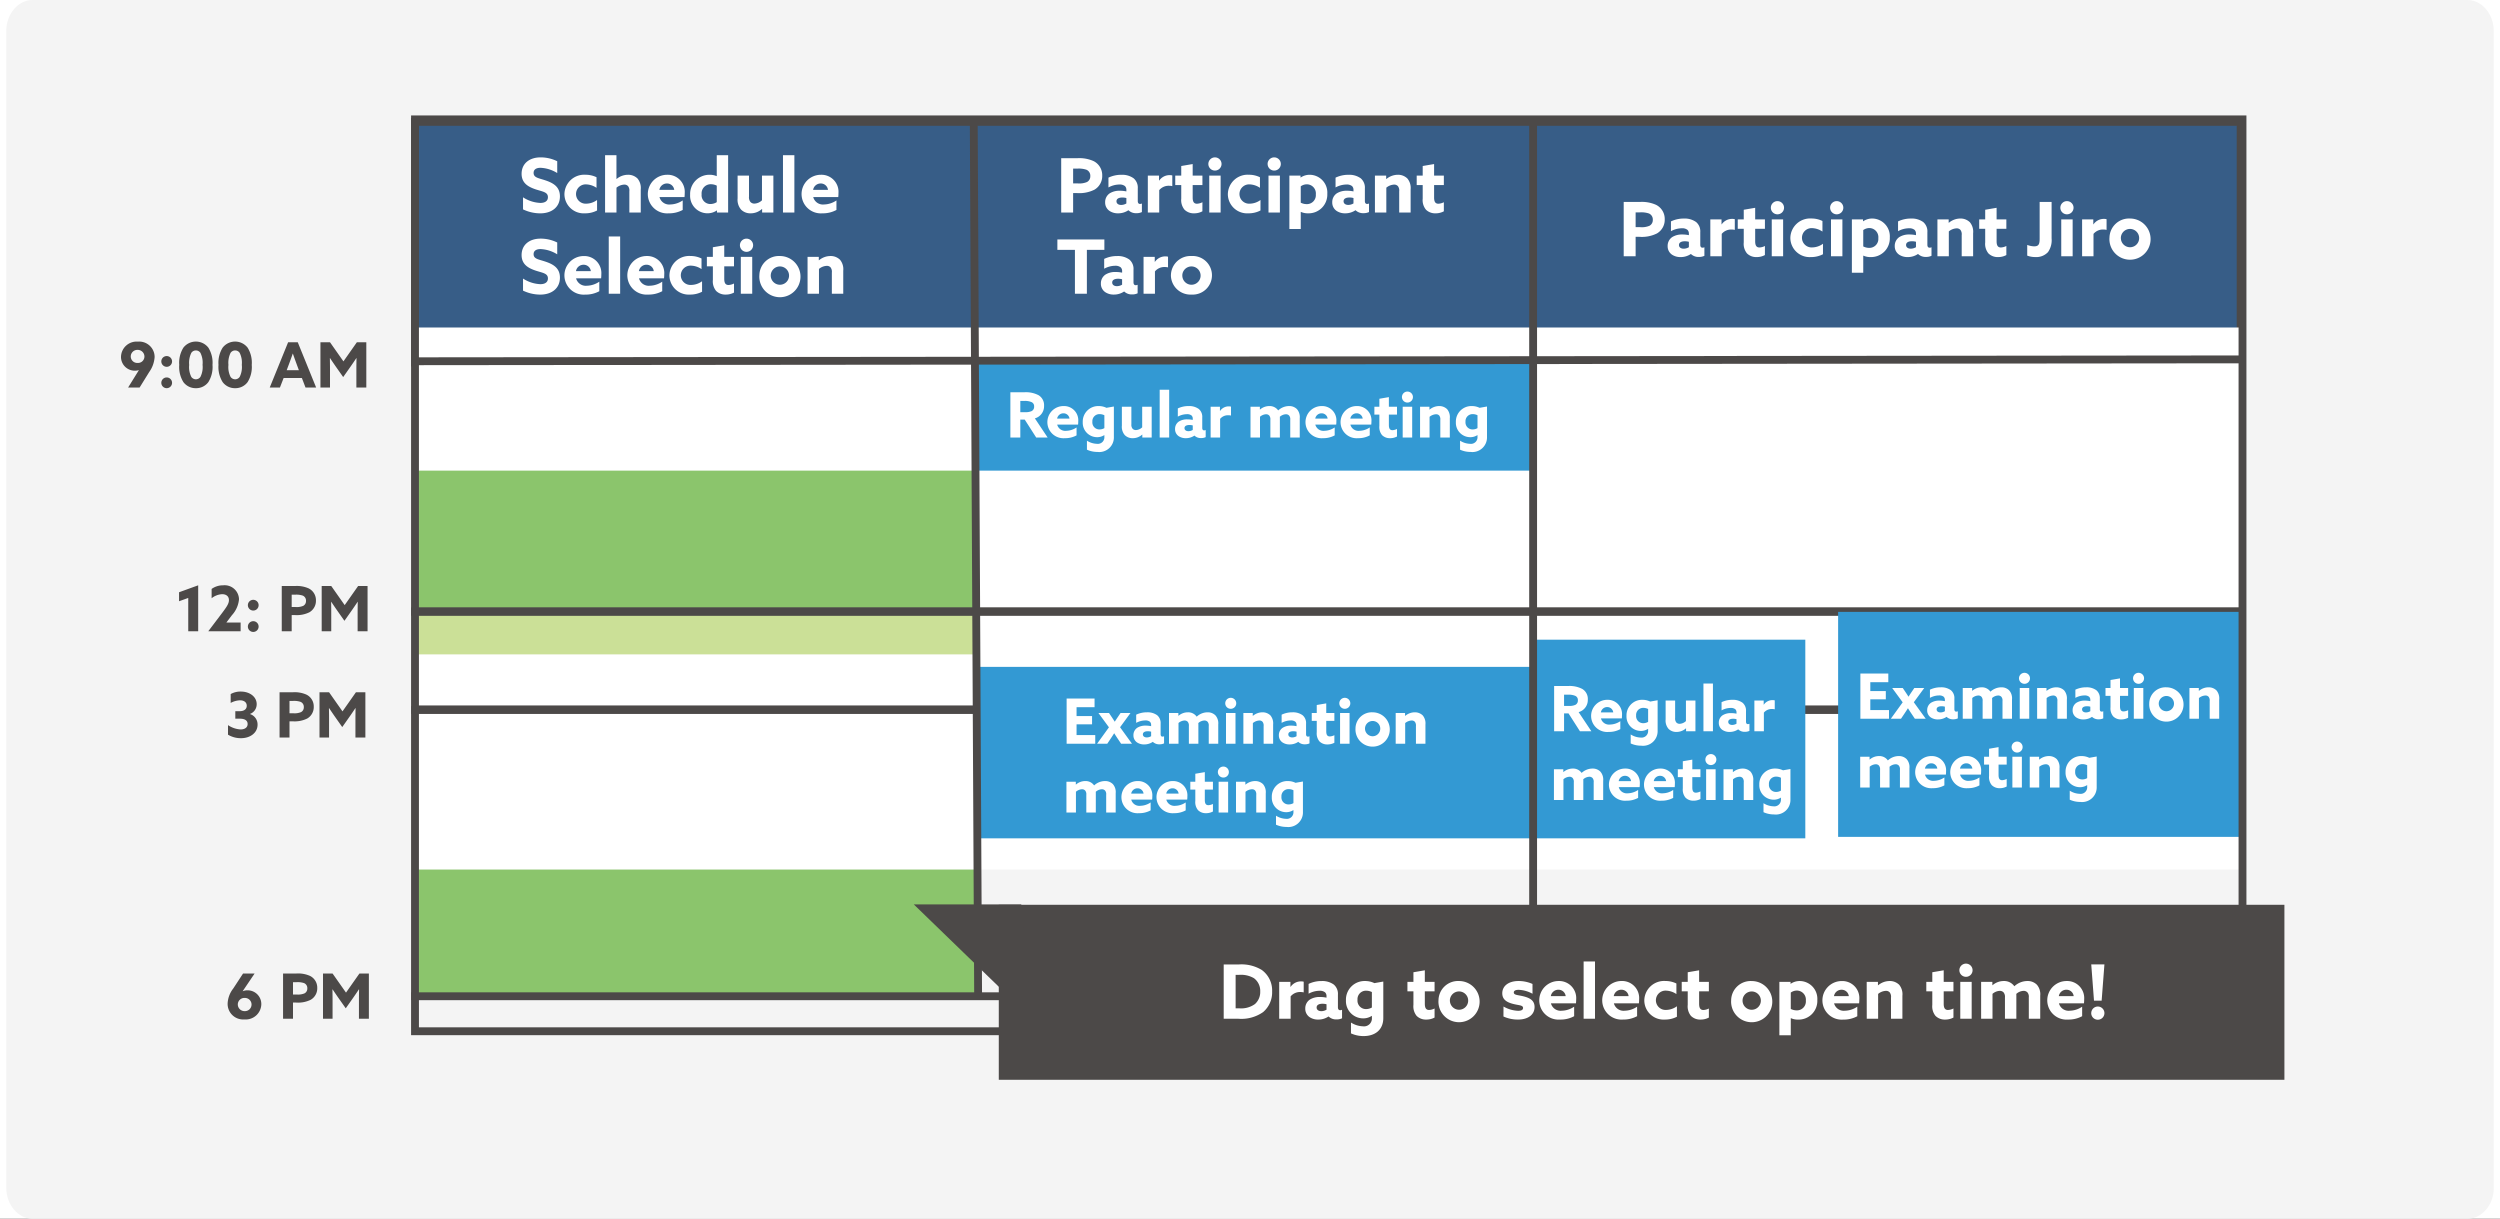 <svg xmlns="http://www.w3.org/2000/svg" xmlns:xlink="http://www.w3.org/1999/xlink" width="400" height="195" viewBox="0 0 400 195"><rect x="0" y="0" width="400" height="195" fill="#333333" stroke="none"/><defs><clipPath id="b"><rect width="400" height="195"/></clipPath></defs><g id="a" clip-path="url(#b)"><rect width="400" height="195" fill="#fff"/><g transform="translate(0 -7.6)"><path d="M394.8,202.6H5.2c-2.3,0-4.2-2.248-4.2-4.97V12.57C1,9.848,2.9,7.6,5.2,7.6H394.8c2.3,0,4.2,2.248,4.2,4.97V197.749C399,200.352,397.1,202.6,394.8,202.6Z" fill="#f4f4f4"/><rect width="292.1" height="38.5" transform="translate(66.4 27.1)" fill="#375d87"/><path d="M-.628-.628H292.728V39.128H-.628ZM291.472.628H.628V37.872H291.472Z" transform="translate(66.4 27.1)" fill="#4c4948"/><rect width="292.4" height="86.733" transform="translate(66.4 60)" fill="#fff"/><rect width="89.5" height="22" transform="translate(66.4 82.9)" fill="#8bc56c"/><rect width="89.5" height="17.5" transform="translate(155.8 65.4)" fill="#3399d3"/><rect width="89.5" height="7" transform="translate(66.75 105.3)" fill="#cbe097"/><rect width="89.5" height="19.767" transform="translate(66.8 146.733)" fill="#8bc56c"/><path d="M0,.928V-.328l292.1-.3V.628Z" transform="translate(66.4 65.1)" fill="#4c4948"/><path d="M292.7.628H0V-.628H292.7Z" transform="translate(65.8 105.4)" fill="#4c4948"/><path d="M292.7.628H0V-.628H292.7Z" transform="translate(65.8 105.5)" fill="#4c4948"/><path d="M268.4.628H0V-.628H268.4Z" transform="translate(66.4 121.1)" fill="#4c4948"/><path d="M268.4.628H0V-.628H268.4Z" transform="translate(65.8 121.2)" fill="#4c4948"/><path d="M268.4.628H0V-.628H268.4Z" transform="translate(65.8 167)" fill="#4c4948"/><g transform="translate(-2 -1)"><path d="M.684,11.5a6.392,6.392,0,0,0,2.748.636c1.872,0,3.156-1.02,3.156-2.712,0-1.536-1.056-2.148-2.364-2.58C3.18,6.492,2.376,6.432,2.376,5.664c0-.576.468-.816,1.116-.816a5.515,5.515,0,0,1,2.664.84V3.8A5.982,5.982,0,0,0,3.5,3.18C1.68,3.18.456,4.188.456,5.808c0,1.512,1.08,2.1,2.28,2.5,1.116.36,1.932.432,1.932,1.236,0,.648-.516.924-1.212.924a5.487,5.487,0,0,1-2.772-.9ZM12.528,10a3,3,0,0,1-1.728.588A1.546,1.546,0,1,1,10.776,7.5a3.174,3.174,0,0,1,1.668.552V6.36a3.969,3.969,0,0,0-1.752-.4,3.167,3.167,0,0,0-3.384,3.1A3.088,3.088,0,0,0,10.6,12.132a4.06,4.06,0,0,0,1.932-.456Zm1.284,2h1.824V8.028a2.106,2.106,0,0,1,1.236-.492.782.782,0,0,1,.624.252,1.17,1.17,0,0,1,.2.828V12h1.824V8.316a2.374,2.374,0,0,0-.516-1.752,2.126,2.126,0,0,0-1.548-.6,2.829,2.829,0,0,0-1.8.672l-.024-.012V2.832H13.812ZM26.52,9.528a4.863,4.863,0,0,0,.036-.624,2.732,2.732,0,0,0-2.82-2.94,3.089,3.089,0,1,0,.252,6.168,4.533,4.533,0,0,0,2.244-.54V10.068a3.673,3.673,0,0,1-2,.648,1.6,1.6,0,0,1-1.716-1.188ZM22.5,8.376a1.22,1.22,0,0,1,1.212-1.02,1.153,1.153,0,0,1,1.164,1.02Zm9.216,3.312V12H33.5V2.832H31.68V6.168l-.024.012a2.8,2.8,0,0,0-1.116-.216,3.082,3.082,0,0,0-3.12,3.2,2.792,2.792,0,0,0,2.772,2.964,2.644,2.644,0,0,0,1.5-.456Zm-.036-1.344a1.931,1.931,0,0,1-1.02.3,1.405,1.405,0,0,1-1.4-1.56,1.46,1.46,0,0,1,1.476-1.608,2.125,2.125,0,0,1,.948.228Zm7.26,1.1V12h1.8V6.1H38.916v3.948a1.848,1.848,0,0,1-1.2.528.842.842,0,0,1-.648-.264,1.189,1.189,0,0,1-.228-.852V6.1H35.016V9.732a2.412,2.412,0,0,0,.564,1.812,2.075,2.075,0,0,0,1.536.588,2.659,2.659,0,0,0,1.8-.7ZM42.276,12H44.1V2.832H42.276ZM51.12,9.528a4.862,4.862,0,0,0,.036-.624,2.732,2.732,0,0,0-2.82-2.94,3.089,3.089,0,1,0,.252,6.168,4.533,4.533,0,0,0,2.244-.54V10.068a3.673,3.673,0,0,1-2,.648,1.6,1.6,0,0,1-1.716-1.188ZM47.1,8.376a1.22,1.22,0,0,1,1.212-1.02,1.153,1.153,0,0,1,1.164,1.02ZM.684,24.5a6.392,6.392,0,0,0,2.748.636c1.872,0,3.156-1.02,3.156-2.712,0-1.536-1.056-2.148-2.364-2.58-1.044-.348-1.848-.408-1.848-1.176,0-.576.468-.816,1.116-.816a5.515,5.515,0,0,1,2.664.84V16.8A5.981,5.981,0,0,0,3.5,16.18C1.68,16.18.456,17.188.456,18.808c0,1.512,1.08,2.1,2.28,2.5,1.116.36,1.932.432,1.932,1.236,0,.648-.516.924-1.212.924a5.487,5.487,0,0,1-2.772-.9Zm12.492-1.968a4.863,4.863,0,0,0,.036-.624,2.732,2.732,0,0,0-2.82-2.94,3.089,3.089,0,1,0,.252,6.168,4.533,4.533,0,0,0,2.244-.54V23.068a3.673,3.673,0,0,1-2,.648,1.6,1.6,0,0,1-1.716-1.188Zm-4.02-1.152a1.22,1.22,0,0,1,1.212-1.02,1.153,1.153,0,0,1,1.164,1.02ZM14.4,25h1.824V15.832H14.4Zm8.844-2.472a4.863,4.863,0,0,0,.036-.624,2.732,2.732,0,0,0-2.82-2.94,3.089,3.089,0,1,0,.252,6.168,4.533,4.533,0,0,0,2.244-.54V23.068a3.673,3.673,0,0,1-2,.648,1.6,1.6,0,0,1-1.716-1.188Zm-4.02-1.152a1.22,1.22,0,0,1,1.212-1.02,1.153,1.153,0,0,1,1.164,1.02ZM29.328,23a3,3,0,0,1-1.728.588,1.546,1.546,0,1,1-.024-3.084,3.174,3.174,0,0,1,1.668.552V19.36a3.969,3.969,0,0,0-1.752-.4,3.167,3.167,0,0,0-3.384,3.1A3.088,3.088,0,0,0,27.4,25.132a4.06,4.06,0,0,0,1.932-.456Zm5.112.36a2.113,2.113,0,0,1-.876.24c-.552,0-.684-.432-.684-1.008v-1.98h1.56V19.1H32.88V17.248l-1.824.312V19.1H30.1v1.512h.96V22.78a2.406,2.406,0,0,0,.516,1.764,2.08,2.08,0,0,0,1.536.588,2.719,2.719,0,0,0,1.332-.324Zm.948-6.132a1.056,1.056,0,1,0,1.056-1.044A1.055,1.055,0,0,0,35.388,17.224ZM35.532,25h1.824V19.1H35.532Zm4.788-2.952a1.465,1.465,0,1,1,1.464,1.512A1.473,1.473,0,0,1,40.32,22.048Zm-1.824,0a3.295,3.295,0,1,0,3.288-3.084A3.126,3.126,0,0,0,38.5,22.048ZM46.212,25h1.824V21.028a2.106,2.106,0,0,1,1.236-.492.782.782,0,0,1,.624.252,1.17,1.17,0,0,1,.2.828V25h1.824V21.316a2.374,2.374,0,0,0-.516-1.752,2.126,2.126,0,0,0-1.548-.6,2.891,2.891,0,0,0-1.824.684l-.024-.012V19.1h-1.8Z" transform="translate(85 30.6)" fill="#fff"/></g><path d="M3.34,10,4.87,7.53a4.641,4.641,0,0,0,.87-2.41A2.471,2.471,0,0,0,3.06,2.66,2.5,2.5,0,0,0,.36,5.09,2.2,2.2,0,0,0,2.58,7.31a1.93,1.93,0,0,0,.62-.09l.01.02L1.5,10ZM3.02,6.07a1.042,1.042,0,0,1-1.1-1.04,1.061,1.061,0,0,1,1.1-1.05A1.075,1.075,0,0,1,4.11,5.05,1.029,1.029,0,0,1,3.02,6.07Zm4.65.62a.86.86,0,1,0-.86-.86A.866.866,0,0,0,7.67,6.69ZM6.81,9.25a.86.86,0,1,0,.86-.86A.866.866,0,0,0,6.81,9.25Zm5.53.86a2.418,2.418,0,0,0,2-.98A4.551,4.551,0,0,0,15,6.38a4.551,4.551,0,0,0-.66-2.75,2.531,2.531,0,0,0-4,0,4.551,4.551,0,0,0-.66,2.75,4.551,4.551,0,0,0,.66,2.75A2.432,2.432,0,0,0,12.34,10.11Zm0-1.42a.9.9,0,0,1-.73-.39,3.464,3.464,0,0,1-.34-1.91,3.634,3.634,0,0,1,.34-1.93.872.872,0,0,1,.73-.39.859.859,0,0,1,.73.39,3.522,3.522,0,0,1,.34,1.91,3.479,3.479,0,0,1-.34,1.93A.883.883,0,0,1,12.34,8.69Zm6.28,1.42a2.418,2.418,0,0,0,2-.98,4.551,4.551,0,0,0,.66-2.75,4.551,4.551,0,0,0-.66-2.75,2.531,2.531,0,0,0-4,0,4.551,4.551,0,0,0-.66,2.75,4.551,4.551,0,0,0,.66,2.75A2.432,2.432,0,0,0,18.62,10.11Zm0-1.42a.9.9,0,0,1-.73-.39,3.464,3.464,0,0,1-.34-1.91,3.634,3.634,0,0,1,.34-1.93.872.872,0,0,1,.73-.39.859.859,0,0,1,.73.39,3.522,3.522,0,0,1,.34,1.91,3.479,3.479,0,0,1-.34,1.93A.883.883,0,0,1,18.62,8.69ZM24.16,10h1.63l.59-1.52H29.3L29.88,10h1.7L28.64,2.76H27.1Zm3-3.54c.23-.61.49-1.33.68-1.88h.02c.19.55.45,1.27.66,1.84l.3.81H26.87Zm8.75,1.87,1.05-1.49c.36-.51.72-1.04,1.06-1.55l.02.01c-.01.52-.02,1.2-.02,1.8V10h1.59V2.76H38.1L35.95,5.82,33.8,2.76H32.27V10H33.8V7.1c0-.6-.01-1.28-.02-1.8l.02-.01c.34.51.7,1.04,1.06,1.55Z" transform="translate(19 59.6)" fill="#4c4948"/><g transform="translate(1 19.55)"><path d="M2.12,10H3.71V2.65L.65,3.76V5.2l1.47-.53Zm3.22-.02.01.02H10.5V8.61H8.24l-.01-.02L9.1,7.44a4.354,4.354,0,0,0,1.14-2.56A2.3,2.3,0,0,0,7.7,2.65a3.116,3.116,0,0,0-1.84.58V4.72a2.9,2.9,0,0,1,1.69-.65c.64,0,1.08.34,1.08.95,0,.55-.36,1.08-1.08,2.04Zm7.18-3.29a.86.86,0,1,0-.86-.86A.866.866,0,0,0,12.52,6.69Zm-.86,2.56a.86.86,0,1,0,.86-.86A.866.866,0,0,0,11.66,9.25Zm5.42.75h1.59V7.41h.5a4.522,4.522,0,0,0,2.34-.45,2.106,2.106,0,0,0,1.04-1.89,2.094,2.094,0,0,0-1.17-1.93,4.63,4.63,0,0,0-2.15-.38H17.08Zm1.59-3.88V4.15h.54a3.178,3.178,0,0,1,1.24.15.863.863,0,0,1,.51.85.85.85,0,0,1-.45.79,2.643,2.643,0,0,1-1.26.18Zm8.44,2.21,1.05-1.49c.36-.51.72-1.04,1.06-1.55l.02.01c-.01.52-.02,1.2-.02,1.8V10h1.59V2.76H29.3L27.15,5.82,25,2.76H23.47V10H25V7.1c0-.6-.01-1.28-.02-1.8L25,5.29c.34.51.7,1.04,1.06,1.55Z" transform="translate(27 79.05)" fill="#4c4948"/></g><g transform="translate(1 13.7)"><path d="M.48,9.55a3.953,3.953,0,0,0,2.09.56c1.47,0,2.64-.87,2.64-2.15A1.742,1.742,0,0,0,4,6.25V6.23A1.647,1.647,0,0,0,5.07,4.66c0-1.15-1.08-2.01-2.55-2.01a3.176,3.176,0,0,0-1.61.4V4.47A3.332,3.332,0,0,1,2.4,4.05c.65,0,1.08.32,1.08.87,0,.51-.37.87-1.15.87H1.65v1.2h.72c.86,0,1.25.33,1.25.85,0,.55-.45.87-1.13.87A4.009,4.009,0,0,1,.48,8.02ZM8.73,10h1.59V7.41h.5a4.522,4.522,0,0,0,2.34-.45A2.106,2.106,0,0,0,14.2,5.07a2.094,2.094,0,0,0-1.17-1.93,4.63,4.63,0,0,0-2.15-.38H8.73Zm1.59-3.88V4.15h.54a3.178,3.178,0,0,1,1.24.15.863.863,0,0,1,.51.85.85.85,0,0,1-.45.79,2.643,2.643,0,0,1-1.26.18Zm8.44,2.21,1.05-1.49c.36-.51.72-1.04,1.06-1.55l.02.01c-.01.52-.02,1.2-.02,1.8V10h1.59V2.76H20.95L18.8,5.82,16.65,2.76H15.12V10h1.53V7.1c0-.6-.01-1.28-.02-1.8l.02-.01c.34.51.7,1.04,1.06,1.55Z" transform="translate(35 101.9)" fill="#4c4948"/></g><g transform="translate(1 37.9)"><path d="M2.89,2.76,1.32,5.16a4.187,4.187,0,0,0-.9,2.42,2.489,2.489,0,0,0,2.69,2.53A2.5,2.5,0,0,0,5.81,7.7,2.195,2.195,0,0,0,3.6,5.45a1.8,1.8,0,0,0-.76.15l-.01-.01L4.74,2.76ZM2.05,7.7a1.046,1.046,0,0,1,1.1-1.03,1.056,1.056,0,1,1-.01,2.11A1.071,1.071,0,0,1,2.05,7.7ZM9.29,10h1.59V7.41h.5a4.522,4.522,0,0,0,2.34-.45,2.106,2.106,0,0,0,1.04-1.89,2.094,2.094,0,0,0-1.17-1.93,4.63,4.63,0,0,0-2.15-.38H9.29Zm1.59-3.88V4.15h.54a3.178,3.178,0,0,1,1.24.15.863.863,0,0,1,.51.85.85.85,0,0,1-.45.79,2.643,2.643,0,0,1-1.26.18Zm8.44,2.21,1.05-1.49c.36-.51.72-1.04,1.06-1.55l.02.01c-.01.52-.02,1.2-.02,1.8V10h1.59V2.76H21.51L19.36,5.82,17.21,2.76H15.68V10h1.53V7.1c0-.6-.01-1.28-.02-1.8l.02-.01c.34.51.7,1.04,1.06,1.55Z" transform="translate(35 122.7)" fill="#4c4948"/></g><g transform="translate(7)"><path d="M.792,12H2.7V8.892h.6a5.426,5.426,0,0,0,2.808-.54A2.527,2.527,0,0,0,7.356,6.084a2.512,2.512,0,0,0-1.4-2.316,5.556,5.556,0,0,0-2.58-.456H.792ZM2.7,7.344V4.98h.648a3.814,3.814,0,0,1,1.488.18,1.036,1.036,0,0,1,.612,1.02,1.021,1.021,0,0,1-.54.948A3.171,3.171,0,0,1,3.4,7.344Zm8.856,4.3a1.727,1.727,0,0,0,1.272.468,1.984,1.984,0,0,0,.876-.18V10.56a.688.688,0,0,1-.3.072c-.252,0-.36-.192-.36-.468v-2a1.953,1.953,0,0,0-.66-1.632,3.117,3.117,0,0,0-1.968-.564,4.7,4.7,0,0,0-2.064.456V7.992a3.687,3.687,0,0,1,1.728-.468,1.357,1.357,0,0,1,.912.252.832.832,0,0,1,.228.624v.228A4.744,4.744,0,0,0,10.2,8.52a2.916,2.916,0,0,0-1.656.42,1.683,1.683,0,0,0-.72,1.428,1.61,1.61,0,0,0,.7,1.38,2.4,2.4,0,0,0,1.368.384,2.874,2.874,0,0,0,1.644-.492Zm-.336-1.092a1.639,1.639,0,0,1-.828.24c-.42,0-.756-.2-.756-.588,0-.456.468-.6.936-.6a2.4,2.4,0,0,1,.648.084ZM14.652,12h1.824V8.424a1.961,1.961,0,0,1,1.6-.7,2.125,2.125,0,0,1,.492.06V6.072a1.463,1.463,0,0,0-.384-.048,2,2,0,0,0-1.716.876l-.024-.012V6.1H14.652Zm8.736-1.644a2.113,2.113,0,0,1-.876.24c-.552,0-.684-.432-.684-1.008V7.608h1.56V6.1h-1.56V4.248L20,4.56V6.1h-.96V7.608H20V9.78a2.406,2.406,0,0,0,.516,1.764,2.08,2.08,0,0,0,1.536.588,2.719,2.719,0,0,0,1.332-.324Zm.948-6.132A1.056,1.056,0,1,0,25.392,3.18,1.055,1.055,0,0,0,24.336,4.224ZM24.48,12H26.3V6.1H24.48Zm8.2-2a3,3,0,0,1-1.728.588A1.546,1.546,0,1,1,30.924,7.5a3.174,3.174,0,0,1,1.668.552V6.36a3.969,3.969,0,0,0-1.752-.4,3.167,3.167,0,0,0-3.384,3.1,3.088,3.088,0,0,0,3.288,3.072,4.06,4.06,0,0,0,1.932-.456Zm1.14-5.772A1.056,1.056,0,1,0,34.872,3.18,1.055,1.055,0,0,0,33.816,4.224ZM33.96,12h1.824V6.1H33.96Zm5.16-.084.024-.012a2.658,2.658,0,0,0,1.14.228A2.993,2.993,0,0,0,43.368,9a2.846,2.846,0,0,0-2.8-3.036,2.552,2.552,0,0,0-1.464.444L39.084,6.4V6.1H37.3V14.64H39.12Zm0-1.488V7.812a1.694,1.694,0,0,1,.984-.324A1.457,1.457,0,0,1,41.532,9.1a1.433,1.433,0,0,1-1.476,1.56A2.066,2.066,0,0,1,39.12,10.428Zm8.772,1.212a1.727,1.727,0,0,0,1.272.468,1.984,1.984,0,0,0,.876-.18V10.56a.688.688,0,0,1-.3.072c-.252,0-.36-.192-.36-.468v-2a1.953,1.953,0,0,0-.66-1.632,3.117,3.117,0,0,0-1.968-.564,4.7,4.7,0,0,0-2.064.456V7.992a3.687,3.687,0,0,1,1.728-.468,1.357,1.357,0,0,1,.912.252.832.832,0,0,1,.228.624v.228a4.744,4.744,0,0,0-1.02-.108,2.916,2.916,0,0,0-1.656.42,1.683,1.683,0,0,0-.72,1.428,1.61,1.61,0,0,0,.7,1.38,2.4,2.4,0,0,0,1.368.384,2.874,2.874,0,0,0,1.644-.492Zm-.336-1.092a1.639,1.639,0,0,1-.828.24c-.42,0-.756-.2-.756-.588,0-.456.468-.6.936-.6a2.4,2.4,0,0,1,.648.084ZM50.988,12h1.824V8.028a2.106,2.106,0,0,1,1.236-.492.782.782,0,0,1,.624.252,1.17,1.17,0,0,1,.2.828V12H56.7V8.316a2.374,2.374,0,0,0-.516-1.752,2.126,2.126,0,0,0-1.548-.6,2.891,2.891,0,0,0-1.824.684l-.024-.012V6.1h-1.8Zm11.028-1.644a2.113,2.113,0,0,1-.876.24c-.552,0-.684-.432-.684-1.008V7.608h1.56V6.1h-1.56V4.248l-1.824.312V6.1h-.96V7.608h.96V9.78a2.406,2.406,0,0,0,.516,1.764,2.08,2.08,0,0,0,1.536.588,2.719,2.719,0,0,0,1.332-.324ZM2.988,25H4.9V17.98H7.7V16.312H.18V17.98H2.988Zm7.884-.36a1.727,1.727,0,0,0,1.272.468,1.984,1.984,0,0,0,.876-.18V23.56a.688.688,0,0,1-.3.072c-.252,0-.36-.192-.36-.468v-2a1.953,1.953,0,0,0-.66-1.632,3.117,3.117,0,0,0-1.968-.564,4.7,4.7,0,0,0-2.064.456v1.572A3.687,3.687,0,0,1,9.4,20.524a1.357,1.357,0,0,1,.912.252.832.832,0,0,1,.228.624v.228a4.744,4.744,0,0,0-1.02-.108,2.916,2.916,0,0,0-1.656.42,1.683,1.683,0,0,0-.72,1.428,1.61,1.61,0,0,0,.7,1.38,2.4,2.4,0,0,0,1.368.384,2.874,2.874,0,0,0,1.644-.492Zm-.336-1.092a1.639,1.639,0,0,1-.828.24c-.42,0-.756-.2-.756-.588,0-.456.468-.6.936-.6a2.4,2.4,0,0,1,.648.084ZM13.968,25h1.824V21.424a1.961,1.961,0,0,1,1.6-.7,2.125,2.125,0,0,1,.492.06V19.072a1.463,1.463,0,0,0-.384-.048,2,2,0,0,0-1.716.876l-.024-.012V19.1H13.968Zm6.2-2.952a1.465,1.465,0,1,1,1.464,1.512A1.473,1.473,0,0,1,20.172,22.048Zm-1.824,0a3.126,3.126,0,0,0,3.288,3.084,3.09,3.09,0,1,0,0-6.168A3.126,3.126,0,0,0,18.348,22.048Z" transform="translate(162 29.6)" fill="#fff"/></g><g transform="translate(-1 -5)"><path d="M.66,10H2.25V7.14h.71L4.79,10H6.62L4.58,6.94a2.014,2.014,0,0,0,1.47-2,1.859,1.859,0,0,0-.87-1.7,4.358,4.358,0,0,0-2.25-.48H.66ZM2.25,5.95V4.15h.61a2.709,2.709,0,0,1,1.19.19.712.712,0,0,1,.41.71.753.753,0,0,1-.41.73,2.278,2.278,0,0,1-1,.17Zm9.24,1.99a4.052,4.052,0,0,0,.03-.52A2.276,2.276,0,0,0,9.17,4.97a2.575,2.575,0,1,0,.21,5.14,3.778,3.778,0,0,0,1.87-.45V8.39a3.061,3.061,0,0,1-1.67.54,1.332,1.332,0,0,1-1.43-.99ZM8.14,6.98a1.016,1.016,0,0,1,1.01-.85.961.961,0,0,1,.97.85Zm4.77,4.97a4.009,4.009,0,0,0,1.68.36A2.337,2.337,0,0,0,17.22,9.9V5.04l-1.19.21a2.787,2.787,0,0,0-1.23-.28,2.482,2.482,0,0,0-2.56,2.57,2.3,2.3,0,0,0,2.29,2.41,2.072,2.072,0,0,0,1.15-.33l.02.01V9.9a1.052,1.052,0,0,1-1.2,1.11,3.122,3.122,0,0,1-1.59-.5ZM15.7,8.5a1.529,1.529,0,0,1-.77.21,1.125,1.125,0,0,1-1.15-1.23,1.129,1.129,0,0,1,1.17-1.22,1.728,1.728,0,0,1,.75.18Zm6.07,1.04V10h1.5V5.08H21.75V8.37a1.54,1.54,0,0,1-1,.44.7.7,0,0,1-.54-.22.991.991,0,0,1-.19-.71V5.08H18.5V8.11a2.01,2.01,0,0,0,.47,1.51,1.729,1.729,0,0,0,1.28.49,2.216,2.216,0,0,0,1.5-.58Zm2.78.46h1.52V2.36H24.55Zm5.57-.3a1.439,1.439,0,0,0,1.06.39,1.653,1.653,0,0,0,.73-.15V8.8a.573.573,0,0,1-.25.06c-.21,0-.3-.16-.3-.39V6.8a1.627,1.627,0,0,0-.55-1.36,2.6,2.6,0,0,0-1.64-.47,3.912,3.912,0,0,0-1.72.38V6.66a3.073,3.073,0,0,1,1.44-.39,1.131,1.131,0,0,1,.76.21.693.693,0,0,1,.19.52v.19a3.953,3.953,0,0,0-.85-.09,2.43,2.43,0,0,0-1.38.35,1.4,1.4,0,0,0-.6,1.19,1.341,1.341,0,0,0,.58,1.15,2,2,0,0,0,1.14.32A2.4,2.4,0,0,0,30.1,9.7Zm-.28-.91a1.366,1.366,0,0,1-.69.2c-.35,0-.63-.17-.63-.49,0-.38.39-.5.78-.5a2,2,0,0,1,.54.07ZM32.7,10h1.52V7.02a1.634,1.634,0,0,1,1.33-.58,1.771,1.771,0,0,1,.41.05V5.06a1.219,1.219,0,0,0-.32-.04,1.665,1.665,0,0,0-1.43.73l-.02-.01V5.08H32.7Zm12.74,0h1.52V6.91a1.926,1.926,0,0,0-.45-1.45,1.715,1.715,0,0,0-1.27-.49,2.558,2.558,0,0,0-1.73.7,1.651,1.651,0,0,0-1.43-.7,2.28,2.28,0,0,0-1.48.56l-.02-.01V5.08h-1.5V10H40.6V6.68a1.6,1.6,0,0,1,.96-.4.679.679,0,0,1,.52.21.928.928,0,0,1,.18.67V10h1.52V6.91a1.62,1.62,0,0,0-.01-.22,1.544,1.544,0,0,1,.97-.41.679.679,0,0,1,.52.21.9.9,0,0,1,.18.67Zm7.35-2.06a4.052,4.052,0,0,0,.03-.52,2.276,2.276,0,0,0-2.35-2.45,2.575,2.575,0,1,0,.21,5.14,3.778,3.778,0,0,0,1.87-.45V8.39a3.061,3.061,0,0,1-1.67.54,1.332,1.332,0,0,1-1.43-.99Zm-3.35-.96a1.016,1.016,0,0,1,1.01-.85.961.961,0,0,1,.97.85Zm8.96.96a4.052,4.052,0,0,0,.03-.52,2.276,2.276,0,0,0-2.35-2.45,2.575,2.575,0,1,0,.21,5.14,3.778,3.778,0,0,0,1.87-.45V8.39a3.061,3.061,0,0,1-1.67.54,1.332,1.332,0,0,1-1.43-.99Zm-3.35-.96a1.016,1.016,0,0,1,1.01-.85.961.961,0,0,1,.97.85Zm7.47,1.65a1.761,1.761,0,0,1-.73.2c-.46,0-.57-.36-.57-.84V6.34h1.3V5.08h-1.3V3.54L59.7,3.8V5.08h-.8V6.34h.8V8.15a2,2,0,0,0,.43,1.47,1.734,1.734,0,0,0,1.28.49,2.266,2.266,0,0,0,1.11-.27Zm.79-5.11a.88.88,0,1,0,.88-.87A.879.879,0,0,0,63.31,3.52ZM63.43,10h1.52V5.08H63.43Zm2.78,0h1.52V6.69a1.755,1.755,0,0,1,1.03-.41.652.652,0,0,1,.52.21.975.975,0,0,1,.17.69V10h1.52V6.93a1.978,1.978,0,0,0-.43-1.46,1.772,1.772,0,0,0-1.29-.5,2.409,2.409,0,0,0-1.52.57l-.02-.01V5.08h-1.5Zm6.4,1.95a4.009,4.009,0,0,0,1.68.36A2.337,2.337,0,0,0,76.92,9.9V5.04l-1.19.21a2.787,2.787,0,0,0-1.23-.28,2.482,2.482,0,0,0-2.56,2.57,2.3,2.3,0,0,0,2.29,2.41,2.072,2.072,0,0,0,1.15-.33l.02.01V9.9a1.052,1.052,0,0,1-1.2,1.11,3.122,3.122,0,0,1-1.59-.5ZM75.4,8.5a1.529,1.529,0,0,1-.77.21,1.125,1.125,0,0,1-1.15-1.23,1.129,1.129,0,0,1,1.17-1.22,1.728,1.728,0,0,1,.75.18Z" transform="translate(162 72.6)" fill="#fff"/></g><rect width="89.5" height="27.433" transform="translate(156.25 114.3)" fill="#3399d3"/><g transform="translate(-2 17)"><path d="M.66,10H5.24V8.61H2.25V6.89H4.73V5.57H2.25V4.15H5.13V2.76H.66Zm4.87,0H7.16l.57-.85c.2-.3.37-.56.53-.82h.02c.16.26.33.52.53.82l.57.85h1.74L9.21,7.36l1.67-2.28H9.29l-.38.56c-.17.25-.35.52-.54.82H8.35c-.18-.29-.35-.55-.54-.83l-.37-.55H5.75L7.43,7.37Zm8.93-.3a1.439,1.439,0,0,0,1.06.39,1.653,1.653,0,0,0,.73-.15V8.8a.573.573,0,0,1-.25.06c-.21,0-.3-.16-.3-.39V6.8a1.627,1.627,0,0,0-.55-1.36,2.6,2.6,0,0,0-1.64-.47,3.912,3.912,0,0,0-1.72.38V6.66a3.073,3.073,0,0,1,1.44-.39,1.131,1.131,0,0,1,.76.21.693.693,0,0,1,.19.52v.19a3.954,3.954,0,0,0-.85-.09,2.43,2.43,0,0,0-1.38.35,1.4,1.4,0,0,0-.6,1.19,1.341,1.341,0,0,0,.58,1.15,2,2,0,0,0,1.14.32,2.4,2.4,0,0,0,1.37-.41Zm-.28-.91a1.366,1.366,0,0,1-.69.2c-.35,0-.63-.17-.63-.49,0-.38.39-.5.78-.5a2,2,0,0,1,.54.07ZM23.4,10h1.52V6.91a1.926,1.926,0,0,0-.45-1.45,1.715,1.715,0,0,0-1.27-.49,2.558,2.558,0,0,0-1.73.7,1.651,1.651,0,0,0-1.43-.7,2.28,2.28,0,0,0-1.48.56l-.02-.01V5.08h-1.5V10h1.52V6.68a1.6,1.6,0,0,1,.96-.4.679.679,0,0,1,.52.21.928.928,0,0,1,.18.67V10h1.52V6.91a1.62,1.62,0,0,0-.01-.22,1.544,1.544,0,0,1,.97-.41.679.679,0,0,1,.52.21.9.9,0,0,1,.18.67Zm2.64-6.48a.88.88,0,1,0,.88-.87A.879.879,0,0,0,26.04,3.52ZM26.16,10h1.52V5.08H26.16Zm2.78,0h1.52V6.69a1.755,1.755,0,0,1,1.03-.41.652.652,0,0,1,.52.21.975.975,0,0,1,.17.69V10H33.7V6.93a1.978,1.978,0,0,0-.43-1.46,1.772,1.772,0,0,0-1.29-.5,2.409,2.409,0,0,0-1.52.57l-.02-.01V5.08h-1.5Zm8.79-.3a1.439,1.439,0,0,0,1.06.39,1.653,1.653,0,0,0,.73-.15V8.8a.573.573,0,0,1-.25.06c-.21,0-.3-.16-.3-.39V6.8a1.627,1.627,0,0,0-.55-1.36,2.6,2.6,0,0,0-1.64-.47,3.912,3.912,0,0,0-1.72.38V6.66a3.073,3.073,0,0,1,1.44-.39,1.131,1.131,0,0,1,.76.21.693.693,0,0,1,.19.52v.19a3.953,3.953,0,0,0-.85-.09,2.43,2.43,0,0,0-1.38.35,1.4,1.4,0,0,0-.6,1.19,1.341,1.341,0,0,0,.58,1.15,2,2,0,0,0,1.14.32,2.4,2.4,0,0,0,1.37-.41Zm-.28-.91a1.366,1.366,0,0,1-.69.2c-.35,0-.63-.17-.63-.49,0-.38.39-.5.78-.5a2,2,0,0,1,.54.07Zm6.05-.16a1.761,1.761,0,0,1-.73.2c-.46,0-.57-.36-.57-.84V6.34h1.3V5.08H42.2V3.54l-1.52.26V5.08h-.8V6.34h.8V8.15a2,2,0,0,0,.43,1.47,1.734,1.734,0,0,0,1.28.49,2.266,2.266,0,0,0,1.11-.27Zm.79-5.11a.88.88,0,1,0,.88-.87A.879.879,0,0,0,44.29,3.52ZM44.41,10h1.52V5.08H44.41ZM48.4,7.54A1.221,1.221,0,1,1,49.62,8.8,1.228,1.228,0,0,1,48.4,7.54Zm-1.52,0a2.746,2.746,0,1,0,2.74-2.57A2.605,2.605,0,0,0,46.88,7.54ZM53.31,10h1.52V6.69a1.755,1.755,0,0,1,1.03-.41.652.652,0,0,1,.52.21.975.975,0,0,1,.17.69V10h1.52V6.93a1.978,1.978,0,0,0-.43-1.46,1.772,1.772,0,0,0-1.29-.5,2.409,2.409,0,0,0-1.52.57l-.02-.01V5.08h-1.5ZM6.99,21H8.51V17.91a1.926,1.926,0,0,0-.45-1.45,1.715,1.715,0,0,0-1.27-.49,2.558,2.558,0,0,0-1.73.7,1.651,1.651,0,0,0-1.43-.7,2.28,2.28,0,0,0-1.48.56l-.02-.01v-.44H.63V21H2.15V17.68a1.6,1.6,0,0,1,.96-.4.679.679,0,0,1,.52.21.928.928,0,0,1,.18.67V21H5.33V17.91a1.62,1.62,0,0,0-.01-.22,1.544,1.544,0,0,1,.97-.41.679.679,0,0,1,.52.21.9.9,0,0,1,.18.67Zm7.35-2.06a4.052,4.052,0,0,0,.03-.52,2.276,2.276,0,0,0-2.35-2.45,2.575,2.575,0,1,0,.21,5.14,3.778,3.778,0,0,0,1.87-.45V19.39a3.061,3.061,0,0,1-1.67.54A1.332,1.332,0,0,1,11,18.94Zm-3.35-.96A1.016,1.016,0,0,1,12,17.13a.961.961,0,0,1,.97.85Zm8.96.96a4.052,4.052,0,0,0,.03-.52,2.276,2.276,0,0,0-2.35-2.45,2.575,2.575,0,1,0,.21,5.14,3.778,3.778,0,0,0,1.87-.45V19.39a3.061,3.061,0,0,1-1.67.54,1.332,1.332,0,0,1-1.43-.99Zm-3.35-.96a1.016,1.016,0,0,1,1.01-.85.961.961,0,0,1,.97.85Zm7.47,1.65a1.761,1.761,0,0,1-.73.2c-.46,0-.57-.36-.57-.84V17.34h1.3V16.08h-1.3V14.54l-1.52.26v1.28h-.8v1.26h.8v1.81a2,2,0,0,0,.43,1.47,1.734,1.734,0,0,0,1.28.49,2.266,2.266,0,0,0,1.11-.27Zm.79-5.11a.88.88,0,1,0,.88-.87A.879.879,0,0,0,24.86,14.52ZM24.98,21H26.5V16.08H24.98Zm2.78,0h1.52V17.69a1.755,1.755,0,0,1,1.03-.41.652.652,0,0,1,.52.21.975.975,0,0,1,.17.69V21h1.52V17.93a1.978,1.978,0,0,0-.43-1.46,1.772,1.772,0,0,0-1.29-.5,2.409,2.409,0,0,0-1.52.57l-.02-.01v-.45h-1.5Zm6.4,1.95a4.009,4.009,0,0,0,1.68.36,2.337,2.337,0,0,0,2.63-2.41V16.04l-1.19.21a2.787,2.787,0,0,0-1.23-.28,2.482,2.482,0,0,0-2.56,2.57,2.3,2.3,0,0,0,2.29,2.41,2.072,2.072,0,0,0,1.15-.33l.02.01v.27a1.052,1.052,0,0,1-1.2,1.11,3.122,3.122,0,0,1-1.59-.5Zm2.79-3.45a1.529,1.529,0,0,1-.77.21,1.125,1.125,0,0,1-1.15-1.23,1.129,1.129,0,0,1,1.17-1.22,1.728,1.728,0,0,1,.75.18Z" transform="translate(172 99.6)" fill="#fff"/></g><rect width="64.4" height="36" transform="translate(294.1 105.5)" fill="#3399d3"/><g transform="translate(3 25)"><path d="M.66,10H5.24V8.61H2.25V6.89H4.73V5.57H2.25V4.15H5.13V2.76H.66Zm4.87,0H7.16l.57-.85c.2-.3.37-.56.53-.82h.02c.16.26.33.52.53.82l.57.85h1.74L9.21,7.36l1.67-2.28H9.29l-.38.56c-.17.25-.35.52-.54.82H8.35c-.18-.29-.35-.55-.54-.83l-.37-.55H5.75L7.43,7.37Zm8.93-.3a1.439,1.439,0,0,0,1.06.39,1.653,1.653,0,0,0,.73-.15V8.8a.573.573,0,0,1-.25.06c-.21,0-.3-.16-.3-.39V6.8a1.627,1.627,0,0,0-.55-1.36,2.6,2.6,0,0,0-1.64-.47,3.912,3.912,0,0,0-1.72.38V6.66a3.073,3.073,0,0,1,1.44-.39,1.131,1.131,0,0,1,.76.21.693.693,0,0,1,.19.52v.19a3.954,3.954,0,0,0-.85-.09,2.43,2.43,0,0,0-1.38.35,1.4,1.4,0,0,0-.6,1.19,1.341,1.341,0,0,0,.58,1.15,2,2,0,0,0,1.14.32,2.4,2.4,0,0,0,1.37-.41Zm-.28-.91a1.366,1.366,0,0,1-.69.2c-.35,0-.63-.17-.63-.49,0-.38.39-.5.78-.5a2,2,0,0,1,.54.07ZM23.4,10h1.52V6.91a1.926,1.926,0,0,0-.45-1.45,1.715,1.715,0,0,0-1.27-.49,2.558,2.558,0,0,0-1.73.7,1.651,1.651,0,0,0-1.43-.7,2.28,2.28,0,0,0-1.48.56l-.02-.01V5.08h-1.5V10h1.52V6.68a1.6,1.6,0,0,1,.96-.4.679.679,0,0,1,.52.21.928.928,0,0,1,.18.67V10h1.52V6.91a1.62,1.62,0,0,0-.01-.22,1.544,1.544,0,0,1,.97-.41.679.679,0,0,1,.52.21.9.9,0,0,1,.18.67Zm2.64-6.48a.88.88,0,1,0,.88-.87A.879.879,0,0,0,26.04,3.52ZM26.16,10h1.52V5.08H26.16Zm2.78,0h1.52V6.69a1.755,1.755,0,0,1,1.03-.41.652.652,0,0,1,.52.21.975.975,0,0,1,.17.69V10H33.7V6.93a1.978,1.978,0,0,0-.43-1.46,1.772,1.772,0,0,0-1.29-.5,2.409,2.409,0,0,0-1.52.57l-.02-.01V5.08h-1.5Zm8.79-.3a1.439,1.439,0,0,0,1.06.39,1.653,1.653,0,0,0,.73-.15V8.8a.573.573,0,0,1-.25.06c-.21,0-.3-.16-.3-.39V6.8a1.627,1.627,0,0,0-.55-1.36,2.6,2.6,0,0,0-1.64-.47,3.912,3.912,0,0,0-1.72.38V6.66a3.073,3.073,0,0,1,1.44-.39,1.131,1.131,0,0,1,.76.21.693.693,0,0,1,.19.52v.19a3.953,3.953,0,0,0-.85-.09,2.43,2.43,0,0,0-1.38.35,1.4,1.4,0,0,0-.6,1.19,1.341,1.341,0,0,0,.58,1.15,2,2,0,0,0,1.14.32,2.4,2.4,0,0,0,1.37-.41Zm-.28-.91a1.366,1.366,0,0,1-.69.2c-.35,0-.63-.17-.63-.49,0-.38.39-.5.78-.5a2,2,0,0,1,.54.07Zm6.05-.16a1.761,1.761,0,0,1-.73.2c-.46,0-.57-.36-.57-.84V6.34h1.3V5.08H42.2V3.54l-1.52.26V5.08h-.8V6.34h.8V8.15a2,2,0,0,0,.43,1.47,1.734,1.734,0,0,0,1.28.49,2.266,2.266,0,0,0,1.11-.27Zm.79-5.11a.88.88,0,1,0,.88-.87A.879.879,0,0,0,44.29,3.52ZM44.41,10h1.52V5.08H44.41ZM48.4,7.54A1.221,1.221,0,1,1,49.62,8.8,1.228,1.228,0,0,1,48.4,7.54Zm-1.52,0a2.746,2.746,0,1,0,2.74-2.57A2.605,2.605,0,0,0,46.88,7.54ZM53.31,10h1.52V6.69a1.755,1.755,0,0,1,1.03-.41.652.652,0,0,1,.52.21.975.975,0,0,1,.17.69V10h1.52V6.93a1.978,1.978,0,0,0-.43-1.46,1.772,1.772,0,0,0-1.29-.5,2.409,2.409,0,0,0-1.52.57l-.02-.01V5.08h-1.5ZM6.99,21H8.51V17.91a1.926,1.926,0,0,0-.45-1.45,1.715,1.715,0,0,0-1.27-.49,2.558,2.558,0,0,0-1.73.7,1.651,1.651,0,0,0-1.43-.7,2.28,2.28,0,0,0-1.48.56l-.02-.01v-.44H.63V21H2.15V17.68a1.6,1.6,0,0,1,.96-.4.679.679,0,0,1,.52.21.928.928,0,0,1,.18.67V21H5.33V17.91a1.62,1.62,0,0,0-.01-.22,1.544,1.544,0,0,1,.97-.41.679.679,0,0,1,.52.21.9.9,0,0,1,.18.67Zm7.35-2.06a4.052,4.052,0,0,0,.03-.52,2.276,2.276,0,0,0-2.35-2.45,2.575,2.575,0,1,0,.21,5.14,3.778,3.778,0,0,0,1.87-.45V19.39a3.061,3.061,0,0,1-1.67.54A1.332,1.332,0,0,1,11,18.94Zm-3.35-.96A1.016,1.016,0,0,1,12,17.13a.961.961,0,0,1,.97.85Zm8.96.96a4.052,4.052,0,0,0,.03-.52,2.276,2.276,0,0,0-2.35-2.45,2.575,2.575,0,1,0,.21,5.14,3.778,3.778,0,0,0,1.87-.45V19.39a3.061,3.061,0,0,1-1.67.54,1.332,1.332,0,0,1-1.43-.99Zm-3.35-.96a1.016,1.016,0,0,1,1.01-.85.961.961,0,0,1,.97.85Zm7.47,1.65a1.761,1.761,0,0,1-.73.2c-.46,0-.57-.36-.57-.84V17.34h1.3V16.08h-1.3V14.54l-1.52.26v1.28h-.8v1.26h.8v1.81a2,2,0,0,0,.43,1.47,1.734,1.734,0,0,0,1.28.49,2.266,2.266,0,0,0,1.11-.27Zm.79-5.11a.88.88,0,1,0,.88-.87A.879.879,0,0,0,24.86,14.52ZM24.98,21H26.5V16.08H24.98Zm2.78,0h1.52V17.69a1.755,1.755,0,0,1,1.03-.41.652.652,0,0,1,.52.21.975.975,0,0,1,.17.69V21h1.52V17.93a1.978,1.978,0,0,0-.43-1.46,1.772,1.772,0,0,0-1.29-.5,2.409,2.409,0,0,0-1.52.57l-.02-.01v-.45h-1.5Zm6.4,1.95a4.009,4.009,0,0,0,1.68.36,2.337,2.337,0,0,0,2.63-2.41V16.04l-1.19.21a2.787,2.787,0,0,0-1.23-.28,2.482,2.482,0,0,0-2.56,2.57,2.3,2.3,0,0,0,2.29,2.41,2.072,2.072,0,0,0,1.15-.33l.02.01v.27a1.052,1.052,0,0,1-1.2,1.11,3.122,3.122,0,0,1-1.59-.5Zm2.79-3.45a1.529,1.529,0,0,1-.77.21,1.125,1.125,0,0,1-1.15-1.23,1.129,1.129,0,0,1,1.17-1.22,1.728,1.728,0,0,1,.75.18Z" transform="translate(294 87.6)" fill="#fff"/></g><rect width="43.7" height="31.783" transform="translate(245.15 109.95)" fill="#3399d3"/><g transform="translate(-9 18)"><path d="M.66,10H2.25V7.14h.71L4.79,10H6.62L4.58,6.94a2.014,2.014,0,0,0,1.47-2,1.859,1.859,0,0,0-.87-1.7,4.358,4.358,0,0,0-2.25-.48H.66ZM2.25,5.95V4.15h.61a2.709,2.709,0,0,1,1.19.19.712.712,0,0,1,.41.71.753.753,0,0,1-.41.73,2.278,2.278,0,0,1-1,.17Zm9.24,1.99a4.052,4.052,0,0,0,.03-.52A2.276,2.276,0,0,0,9.17,4.97a2.575,2.575,0,1,0,.21,5.14,3.778,3.778,0,0,0,1.87-.45V8.39a3.061,3.061,0,0,1-1.67.54,1.332,1.332,0,0,1-1.43-.99ZM8.14,6.98a1.016,1.016,0,0,1,1.01-.85.961.961,0,0,1,.97.85Zm4.77,4.97a4.009,4.009,0,0,0,1.68.36A2.337,2.337,0,0,0,17.22,9.9V5.04l-1.19.21a2.787,2.787,0,0,0-1.23-.28,2.482,2.482,0,0,0-2.56,2.57,2.3,2.3,0,0,0,2.29,2.41,2.072,2.072,0,0,0,1.15-.33l.02.01V9.9a1.052,1.052,0,0,1-1.2,1.11,3.122,3.122,0,0,1-1.59-.5ZM15.7,8.5a1.529,1.529,0,0,1-.77.21,1.125,1.125,0,0,1-1.15-1.23,1.129,1.129,0,0,1,1.17-1.22,1.728,1.728,0,0,1,.75.18Zm6.07,1.04V10h1.5V5.08H21.75V8.37a1.54,1.54,0,0,1-1,.44.7.7,0,0,1-.54-.22.991.991,0,0,1-.19-.71V5.08H18.5V8.11a2.01,2.01,0,0,0,.47,1.51,1.729,1.729,0,0,0,1.28.49,2.216,2.216,0,0,0,1.5-.58Zm2.78.46h1.52V2.36H24.55Zm5.57-.3a1.439,1.439,0,0,0,1.06.39,1.653,1.653,0,0,0,.73-.15V8.8a.573.573,0,0,1-.25.06c-.21,0-.3-.16-.3-.39V6.8a1.627,1.627,0,0,0-.55-1.36,2.6,2.6,0,0,0-1.64-.47,3.912,3.912,0,0,0-1.72.38V6.66a3.073,3.073,0,0,1,1.44-.39,1.131,1.131,0,0,1,.76.21.693.693,0,0,1,.19.52v.19a3.953,3.953,0,0,0-.85-.09,2.43,2.43,0,0,0-1.38.35,1.4,1.4,0,0,0-.6,1.19,1.341,1.341,0,0,0,.58,1.15,2,2,0,0,0,1.14.32A2.4,2.4,0,0,0,30.1,9.7Zm-.28-.91a1.366,1.366,0,0,1-.69.2c-.35,0-.63-.17-.63-.49,0-.38.39-.5.78-.5a2,2,0,0,1,.54.07ZM32.7,10h1.52V7.02a1.634,1.634,0,0,1,1.33-.58,1.771,1.771,0,0,1,.41.05V5.06a1.219,1.219,0,0,0-.32-.04,1.665,1.665,0,0,0-1.43.73l-.02-.01V5.08H32.7ZM6.99,21H8.51V17.91a1.926,1.926,0,0,0-.45-1.45,1.715,1.715,0,0,0-1.27-.49,2.558,2.558,0,0,0-1.73.7,1.651,1.651,0,0,0-1.43-.7,2.28,2.28,0,0,0-1.48.56l-.02-.01v-.44H.63V21H2.15V17.68a1.6,1.6,0,0,1,.96-.4.679.679,0,0,1,.52.21.928.928,0,0,1,.18.67V21H5.33V17.91a1.62,1.62,0,0,0-.01-.22,1.544,1.544,0,0,1,.97-.41.679.679,0,0,1,.52.21.9.9,0,0,1,.18.67Zm7.35-2.06a4.052,4.052,0,0,0,.03-.52,2.276,2.276,0,0,0-2.35-2.45,2.575,2.575,0,1,0,.21,5.14,3.778,3.778,0,0,0,1.87-.45V19.39a3.061,3.061,0,0,1-1.67.54A1.332,1.332,0,0,1,11,18.94Zm-3.35-.96A1.016,1.016,0,0,1,12,17.13a.961.961,0,0,1,.97.85Zm8.96.96a4.052,4.052,0,0,0,.03-.52,2.276,2.276,0,0,0-2.35-2.45,2.575,2.575,0,1,0,.21,5.14,3.778,3.778,0,0,0,1.87-.45V19.39a3.061,3.061,0,0,1-1.67.54,1.332,1.332,0,0,1-1.43-.99Zm-3.35-.96a1.016,1.016,0,0,1,1.01-.85.961.961,0,0,1,.97.85Zm7.47,1.65a1.761,1.761,0,0,1-.73.2c-.46,0-.57-.36-.57-.84V17.34h1.3V16.08h-1.3V14.54l-1.52.26v1.28h-.8v1.26h.8v1.81a2,2,0,0,0,.43,1.47,1.734,1.734,0,0,0,1.28.49,2.266,2.266,0,0,0,1.11-.27Zm.79-5.11a.88.88,0,1,0,.88-.87A.879.879,0,0,0,24.86,14.52ZM24.98,21H26.5V16.08H24.98Zm2.78,0h1.52V17.69a1.755,1.755,0,0,1,1.03-.41.652.652,0,0,1,.52.21.975.975,0,0,1,.17.69V21h1.52V17.93a1.978,1.978,0,0,0-.43-1.46,1.772,1.772,0,0,0-1.29-.5,2.409,2.409,0,0,0-1.52.57l-.02-.01v-.45h-1.5Zm6.4,1.95a4.009,4.009,0,0,0,1.68.36,2.337,2.337,0,0,0,2.63-2.41V16.04l-1.19.21a2.787,2.787,0,0,0-1.23-.28,2.482,2.482,0,0,0-2.56,2.57,2.3,2.3,0,0,0,2.29,2.41,2.072,2.072,0,0,0,1.15-.33l.02.01v.27a1.052,1.052,0,0,1-1.2,1.11,3.122,3.122,0,0,1-1.59-.5Zm2.79-3.45a1.529,1.529,0,0,1-.77.21,1.125,1.125,0,0,1-1.15-1.23,1.129,1.129,0,0,1,1.17-1.22,1.728,1.728,0,0,1,.75.18Z" transform="translate(257 96.6)" fill="#fff"/></g><g transform="translate(-1 -19)"><path d="M.792,12H2.7V8.892h.6a5.426,5.426,0,0,0,2.808-.54A2.527,2.527,0,0,0,7.356,6.084a2.512,2.512,0,0,0-1.4-2.316,5.556,5.556,0,0,0-2.58-.456H.792ZM2.7,7.344V4.98h.648a3.814,3.814,0,0,1,1.488.18,1.036,1.036,0,0,1,.612,1.02,1.021,1.021,0,0,1-.54.948A3.171,3.171,0,0,1,3.4,7.344Zm8.856,4.3a1.727,1.727,0,0,0,1.272.468,1.984,1.984,0,0,0,.876-.18V10.56a.688.688,0,0,1-.3.072c-.252,0-.36-.192-.36-.468v-2a1.953,1.953,0,0,0-.66-1.632,3.117,3.117,0,0,0-1.968-.564,4.7,4.7,0,0,0-2.064.456V7.992a3.687,3.687,0,0,1,1.728-.468,1.357,1.357,0,0,1,.912.252.832.832,0,0,1,.228.624v.228A4.744,4.744,0,0,0,10.2,8.52a2.916,2.916,0,0,0-1.656.42,1.683,1.683,0,0,0-.72,1.428,1.61,1.61,0,0,0,.7,1.38,2.4,2.4,0,0,0,1.368.384,2.874,2.874,0,0,0,1.644-.492Zm-.336-1.092a1.639,1.639,0,0,1-.828.24c-.42,0-.756-.2-.756-.588,0-.456.468-.6.936-.6a2.4,2.4,0,0,1,.648.084ZM14.652,12h1.824V8.424a1.961,1.961,0,0,1,1.6-.7,2.125,2.125,0,0,1,.492.06V6.072a1.463,1.463,0,0,0-.384-.048,2,2,0,0,0-1.716.876l-.024-.012V6.1H14.652Zm8.736-1.644a2.113,2.113,0,0,1-.876.24c-.552,0-.684-.432-.684-1.008V7.608h1.56V6.1h-1.56V4.248L20,4.56V6.1h-.96V7.608H20V9.78a2.406,2.406,0,0,0,.516,1.764,2.08,2.08,0,0,0,1.536.588,2.719,2.719,0,0,0,1.332-.324Zm.948-6.132A1.056,1.056,0,1,0,25.392,3.18,1.055,1.055,0,0,0,24.336,4.224ZM24.48,12H26.3V6.1H24.48Zm8.2-2a3,3,0,0,1-1.728.588A1.546,1.546,0,1,1,30.924,7.5a3.174,3.174,0,0,1,1.668.552V6.36a3.969,3.969,0,0,0-1.752-.4,3.167,3.167,0,0,0-3.384,3.1,3.088,3.088,0,0,0,3.288,3.072,4.06,4.06,0,0,0,1.932-.456Zm1.14-5.772A1.056,1.056,0,1,0,34.872,3.18,1.055,1.055,0,0,0,33.816,4.224ZM33.96,12h1.824V6.1H33.96Zm5.16-.084.024-.012a2.658,2.658,0,0,0,1.14.228A2.993,2.993,0,0,0,43.368,9a2.846,2.846,0,0,0-2.8-3.036,2.552,2.552,0,0,0-1.464.444L39.084,6.4V6.1H37.3V14.64H39.12Zm0-1.488V7.812a1.694,1.694,0,0,1,.984-.324A1.457,1.457,0,0,1,41.532,9.1a1.433,1.433,0,0,1-1.476,1.56A2.066,2.066,0,0,1,39.12,10.428Zm8.772,1.212a1.727,1.727,0,0,0,1.272.468,1.984,1.984,0,0,0,.876-.18V10.56a.688.688,0,0,1-.3.072c-.252,0-.36-.192-.36-.468v-2a1.953,1.953,0,0,0-.66-1.632,3.117,3.117,0,0,0-1.968-.564,4.7,4.7,0,0,0-2.064.456V7.992a3.687,3.687,0,0,1,1.728-.468,1.357,1.357,0,0,1,.912.252.832.832,0,0,1,.228.624v.228a4.744,4.744,0,0,0-1.02-.108,2.916,2.916,0,0,0-1.656.42,1.683,1.683,0,0,0-.72,1.428,1.61,1.61,0,0,0,.7,1.38,2.4,2.4,0,0,0,1.368.384,2.874,2.874,0,0,0,1.644-.492Zm-.336-1.092a1.639,1.639,0,0,1-.828.24c-.42,0-.756-.2-.756-.588,0-.456.468-.6.936-.6a2.4,2.4,0,0,1,.648.084ZM50.988,12h1.824V8.028a2.106,2.106,0,0,1,1.236-.492.782.782,0,0,1,.624.252,1.17,1.17,0,0,1,.2.828V12H56.7V8.316a2.374,2.374,0,0,0-.516-1.752,2.126,2.126,0,0,0-1.548-.6,2.891,2.891,0,0,0-1.824.684l-.024-.012V6.1h-1.8Zm11.028-1.644a2.113,2.113,0,0,1-.876.24c-.552,0-.684-.432-.684-1.008V7.608h1.56V6.1h-1.56V4.248l-1.824.312V6.1h-.96V7.608h.96V9.78a2.406,2.406,0,0,0,.516,1.764,2.08,2.08,0,0,0,1.536.588,2.719,2.719,0,0,0,1.332-.324ZM67.344,9.18c0,.912-.168,1.236-.888,1.236a3.42,3.42,0,0,1-1.1-.228V11.9a3.569,3.569,0,0,0,1.284.228,2.553,2.553,0,0,0,2.04-.792,3.3,3.3,0,0,0,.576-2.2V3.312H67.344Zm3.312-4.956A1.056,1.056,0,1,0,71.712,3.18,1.055,1.055,0,0,0,70.656,4.224ZM70.8,12h1.824V6.1H70.8Zm3.336,0H75.96V8.424a1.961,1.961,0,0,1,1.6-.7,2.125,2.125,0,0,1,.492.06V6.072a1.463,1.463,0,0,0-.384-.048,2,2,0,0,0-1.716.876l-.024-.012V6.1H74.136Zm6.2-2.952A1.465,1.465,0,1,1,81.8,10.56,1.473,1.473,0,0,1,80.34,9.048Zm-1.824,0A3.295,3.295,0,1,0,81.8,5.964,3.126,3.126,0,0,0,78.516,9.048Z" transform="translate(260 55.6)" fill="#fff"/></g><path d="M.072,140-.628,0,.628,0l.7,140Z" transform="translate(155.8 27.1)" fill="#4c4948"/><path d="M.628,139H-.628V0H.628Z" transform="translate(245.3 27.1)" fill="#4c4948"/><path d="M-.628-.628H293.028V146.528H-.628ZM291.772.628H.628V145.272H291.772Z" transform="translate(66.4 26.7)" fill="#4c4948"/><rect width="205.7" height="28" transform="translate(365.506 180.366) rotate(180)" fill="#4c4948"/><g transform="translate(4 33)"><g transform="translate(12)"><path d="M2.7,10.332V4.98h.516a4.142,4.142,0,0,1,2.412.528A2.525,2.525,0,0,1,6.636,7.644a2.576,2.576,0,0,1-.84,2,3.762,3.762,0,0,1-2.568.684ZM.792,12H3.144A6.052,6.052,0,0,0,7.1,10.932a4.133,4.133,0,0,0,1.44-3.288A4.055,4.055,0,0,0,6.876,4.188a6.276,6.276,0,0,0-3.648-.876H.792Zm8.88,0H11.5V8.424a1.961,1.961,0,0,1,1.6-.7,2.125,2.125,0,0,1,.492.06V6.072a1.463,1.463,0,0,0-.384-.048,2,2,0,0,0-1.716.876l-.024-.012V6.1H9.672Zm7.908-.36a1.727,1.727,0,0,0,1.272.468,1.984,1.984,0,0,0,.876-.18V10.56a.688.688,0,0,1-.3.072c-.252,0-.36-.192-.36-.468v-2a1.953,1.953,0,0,0-.66-1.632,3.117,3.117,0,0,0-1.968-.564,4.7,4.7,0,0,0-2.064.456V7.992A3.687,3.687,0,0,1,16.1,7.524a1.357,1.357,0,0,1,.912.252.832.832,0,0,1,.228.624v.228a4.744,4.744,0,0,0-1.02-.108,2.916,2.916,0,0,0-1.656.42,1.683,1.683,0,0,0-.72,1.428,1.61,1.61,0,0,0,.7,1.38,2.4,2.4,0,0,0,1.368.384,2.874,2.874,0,0,0,1.644-.492Zm-.336-1.092a1.639,1.639,0,0,1-.828.24c-.42,0-.756-.2-.756-.588,0-.456.468-.6.936-.6a2.4,2.4,0,0,1,.648.084Zm3.912,3.792a4.811,4.811,0,0,0,2.016.432c1.884,0,3.156-1.032,3.156-2.892V6.048L24.9,6.3a3.345,3.345,0,0,0-1.476-.336,2.978,2.978,0,0,0-3.072,3.084A2.76,2.76,0,0,0,23.1,11.94a2.487,2.487,0,0,0,1.38-.4l.024.012v.324a1.263,1.263,0,0,1-1.44,1.332,3.747,3.747,0,0,1-1.908-.6ZM24.5,10.2a1.835,1.835,0,0,1-.924.252A1.35,1.35,0,0,1,22.2,8.976a1.355,1.355,0,0,1,1.4-1.464,2.073,2.073,0,0,1,.9.216Zm10.032.156a2.113,2.113,0,0,1-.876.24c-.552,0-.684-.432-.684-1.008V7.608h1.56V6.1h-1.56V4.248l-1.824.312V6.1h-.96V7.608h.96V9.78a2.406,2.406,0,0,0,.516,1.764,2.08,2.08,0,0,0,1.536.588,2.719,2.719,0,0,0,1.332-.324Zm2.448-1.308a1.465,1.465,0,1,1,1.464,1.512A1.473,1.473,0,0,1,36.984,9.048Zm-1.824,0a3.295,3.295,0,1,0,3.288-3.084A3.126,3.126,0,0,0,35.16,9.048ZM45.552,11.64a5.6,5.6,0,0,0,2.328.492c1.512,0,2.64-.708,2.652-2,0-1.02-.684-1.452-1.812-1.728-.876-.216-1.512-.18-1.512-.612,0-.276.288-.42.768-.42A4.973,4.973,0,0,1,50.2,8V6.432a5.512,5.512,0,0,0-2.256-.468c-1.464,0-2.568.708-2.58,1.956,0,.972.66,1.44,1.776,1.716.888.228,1.548.18,1.548.636,0,.324-.3.456-.8.456a5.045,5.045,0,0,1-2.328-.684Zm11.6-2.112a4.862,4.862,0,0,0,.036-.624,2.732,2.732,0,0,0-2.82-2.94,3.089,3.089,0,1,0,.252,6.168,4.533,4.533,0,0,0,2.244-.54V10.068a3.673,3.673,0,0,1-2,.648,1.6,1.6,0,0,1-1.716-1.188Zm-4.02-1.152a1.22,1.22,0,0,1,1.212-1.02,1.153,1.153,0,0,1,1.164,1.02ZM58.38,12H60.2V2.832H58.38Zm8.844-2.472A4.862,4.862,0,0,0,67.26,8.9a2.732,2.732,0,0,0-2.82-2.94,3.089,3.089,0,1,0,.252,6.168,4.533,4.533,0,0,0,2.244-.54V10.068a3.673,3.673,0,0,1-2,.648,1.6,1.6,0,0,1-1.716-1.188ZM63.2,8.376a1.22,1.22,0,0,1,1.212-1.02,1.153,1.153,0,0,1,1.164,1.02ZM73.308,10a3,3,0,0,1-1.728.588A1.546,1.546,0,1,1,71.556,7.5a3.174,3.174,0,0,1,1.668.552V6.36a3.969,3.969,0,0,0-1.752-.4,3.167,3.167,0,0,0-3.384,3.1,3.088,3.088,0,0,0,3.288,3.072,4.06,4.06,0,0,0,1.932-.456Zm5.112.36a2.113,2.113,0,0,1-.876.24c-.552,0-.684-.432-.684-1.008V7.608h1.56V6.1H76.86V4.248l-1.824.312V6.1h-.96V7.608h.96V9.78a2.406,2.406,0,0,0,.516,1.764,2.08,2.08,0,0,0,1.536.588,2.719,2.719,0,0,0,1.332-.324Zm5.388-1.308a1.465,1.465,0,1,1,1.464,1.512A1.473,1.473,0,0,1,83.808,9.048Zm-1.824,0a3.295,3.295,0,1,0,3.288-3.084A3.126,3.126,0,0,0,81.984,9.048Zm9.54,2.868.024-.012a2.658,2.658,0,0,0,1.14.228A2.993,2.993,0,0,0,95.772,9a2.846,2.846,0,0,0-2.8-3.036,2.552,2.552,0,0,0-1.464.444L91.488,6.4V6.1H89.7V14.64h1.824Zm0-1.488V7.812a1.694,1.694,0,0,1,.984-.324A1.457,1.457,0,0,1,93.936,9.1a1.433,1.433,0,0,1-1.476,1.56A2.066,2.066,0,0,1,91.524,10.428Zm10.932-.9a4.862,4.862,0,0,0,.036-.624,2.732,2.732,0,0,0-2.82-2.94,3.089,3.089,0,1,0,.252,6.168,4.533,4.533,0,0,0,2.244-.54V10.068a3.673,3.673,0,0,1-2,.648,1.6,1.6,0,0,1-1.716-1.188Zm-4.02-1.152a1.22,1.22,0,0,1,1.212-1.02,1.153,1.153,0,0,1,1.164,1.02ZM103.68,12H105.5V8.028a2.106,2.106,0,0,1,1.236-.492.782.782,0,0,1,.624.252,1.17,1.17,0,0,1,.2.828V12h1.824V8.316a2.374,2.374,0,0,0-.516-1.752,2.126,2.126,0,0,0-1.548-.6,2.891,2.891,0,0,0-1.824.684l-.024-.012V6.1h-1.8Zm13.872-1.644a2.113,2.113,0,0,1-.876.24c-.552,0-.684-.432-.684-1.008V7.608h1.56V6.1h-1.56V4.248l-1.824.312V6.1h-.96V7.608h.96V9.78a2.406,2.406,0,0,0,.516,1.764,2.08,2.08,0,0,0,1.536.588,2.719,2.719,0,0,0,1.332-.324Zm.948-6.132a1.056,1.056,0,1,0,1.056-1.044A1.055,1.055,0,0,0,118.5,4.224ZM118.644,12h1.824V6.1h-1.824Zm10.968,0h1.824V8.292a2.311,2.311,0,0,0-.54-1.74,2.059,2.059,0,0,0-1.524-.588,3.069,3.069,0,0,0-2.076.84,1.981,1.981,0,0,0-1.716-.84,2.736,2.736,0,0,0-1.776.672l-.024-.012V6.1h-1.8V12H123.8V8.016a1.914,1.914,0,0,1,1.152-.48.815.815,0,0,1,.624.252,1.114,1.114,0,0,1,.216.8V12h1.824V8.292a1.944,1.944,0,0,0-.012-.264,1.852,1.852,0,0,1,1.164-.492.815.815,0,0,1,.624.252,1.074,1.074,0,0,1,.216.8Zm8.82-2.472a4.865,4.865,0,0,0,.036-.624,2.732,2.732,0,0,0-2.82-2.94,3.089,3.089,0,1,0,.252,6.168,4.533,4.533,0,0,0,2.244-.54V10.068a3.673,3.673,0,0,1-2,.648,1.6,1.6,0,0,1-1.716-1.188Zm-4.02-1.152a1.22,1.22,0,0,1,1.212-1.02,1.153,1.153,0,0,1,1.164,1.02Zm5.184,2.712a1.056,1.056,0,1,0,1.056-1.044A1.055,1.055,0,0,0,139.6,11.088Zm.444-1.98h1.224l.444-5.8H139.6Z" transform="translate(179 125.6)" fill="#fff"/></g></g><path d="M163.4,120.3H146.2l19,18.4" transform="translate(0 32)" fill="#4c4948"/></g></g></svg>